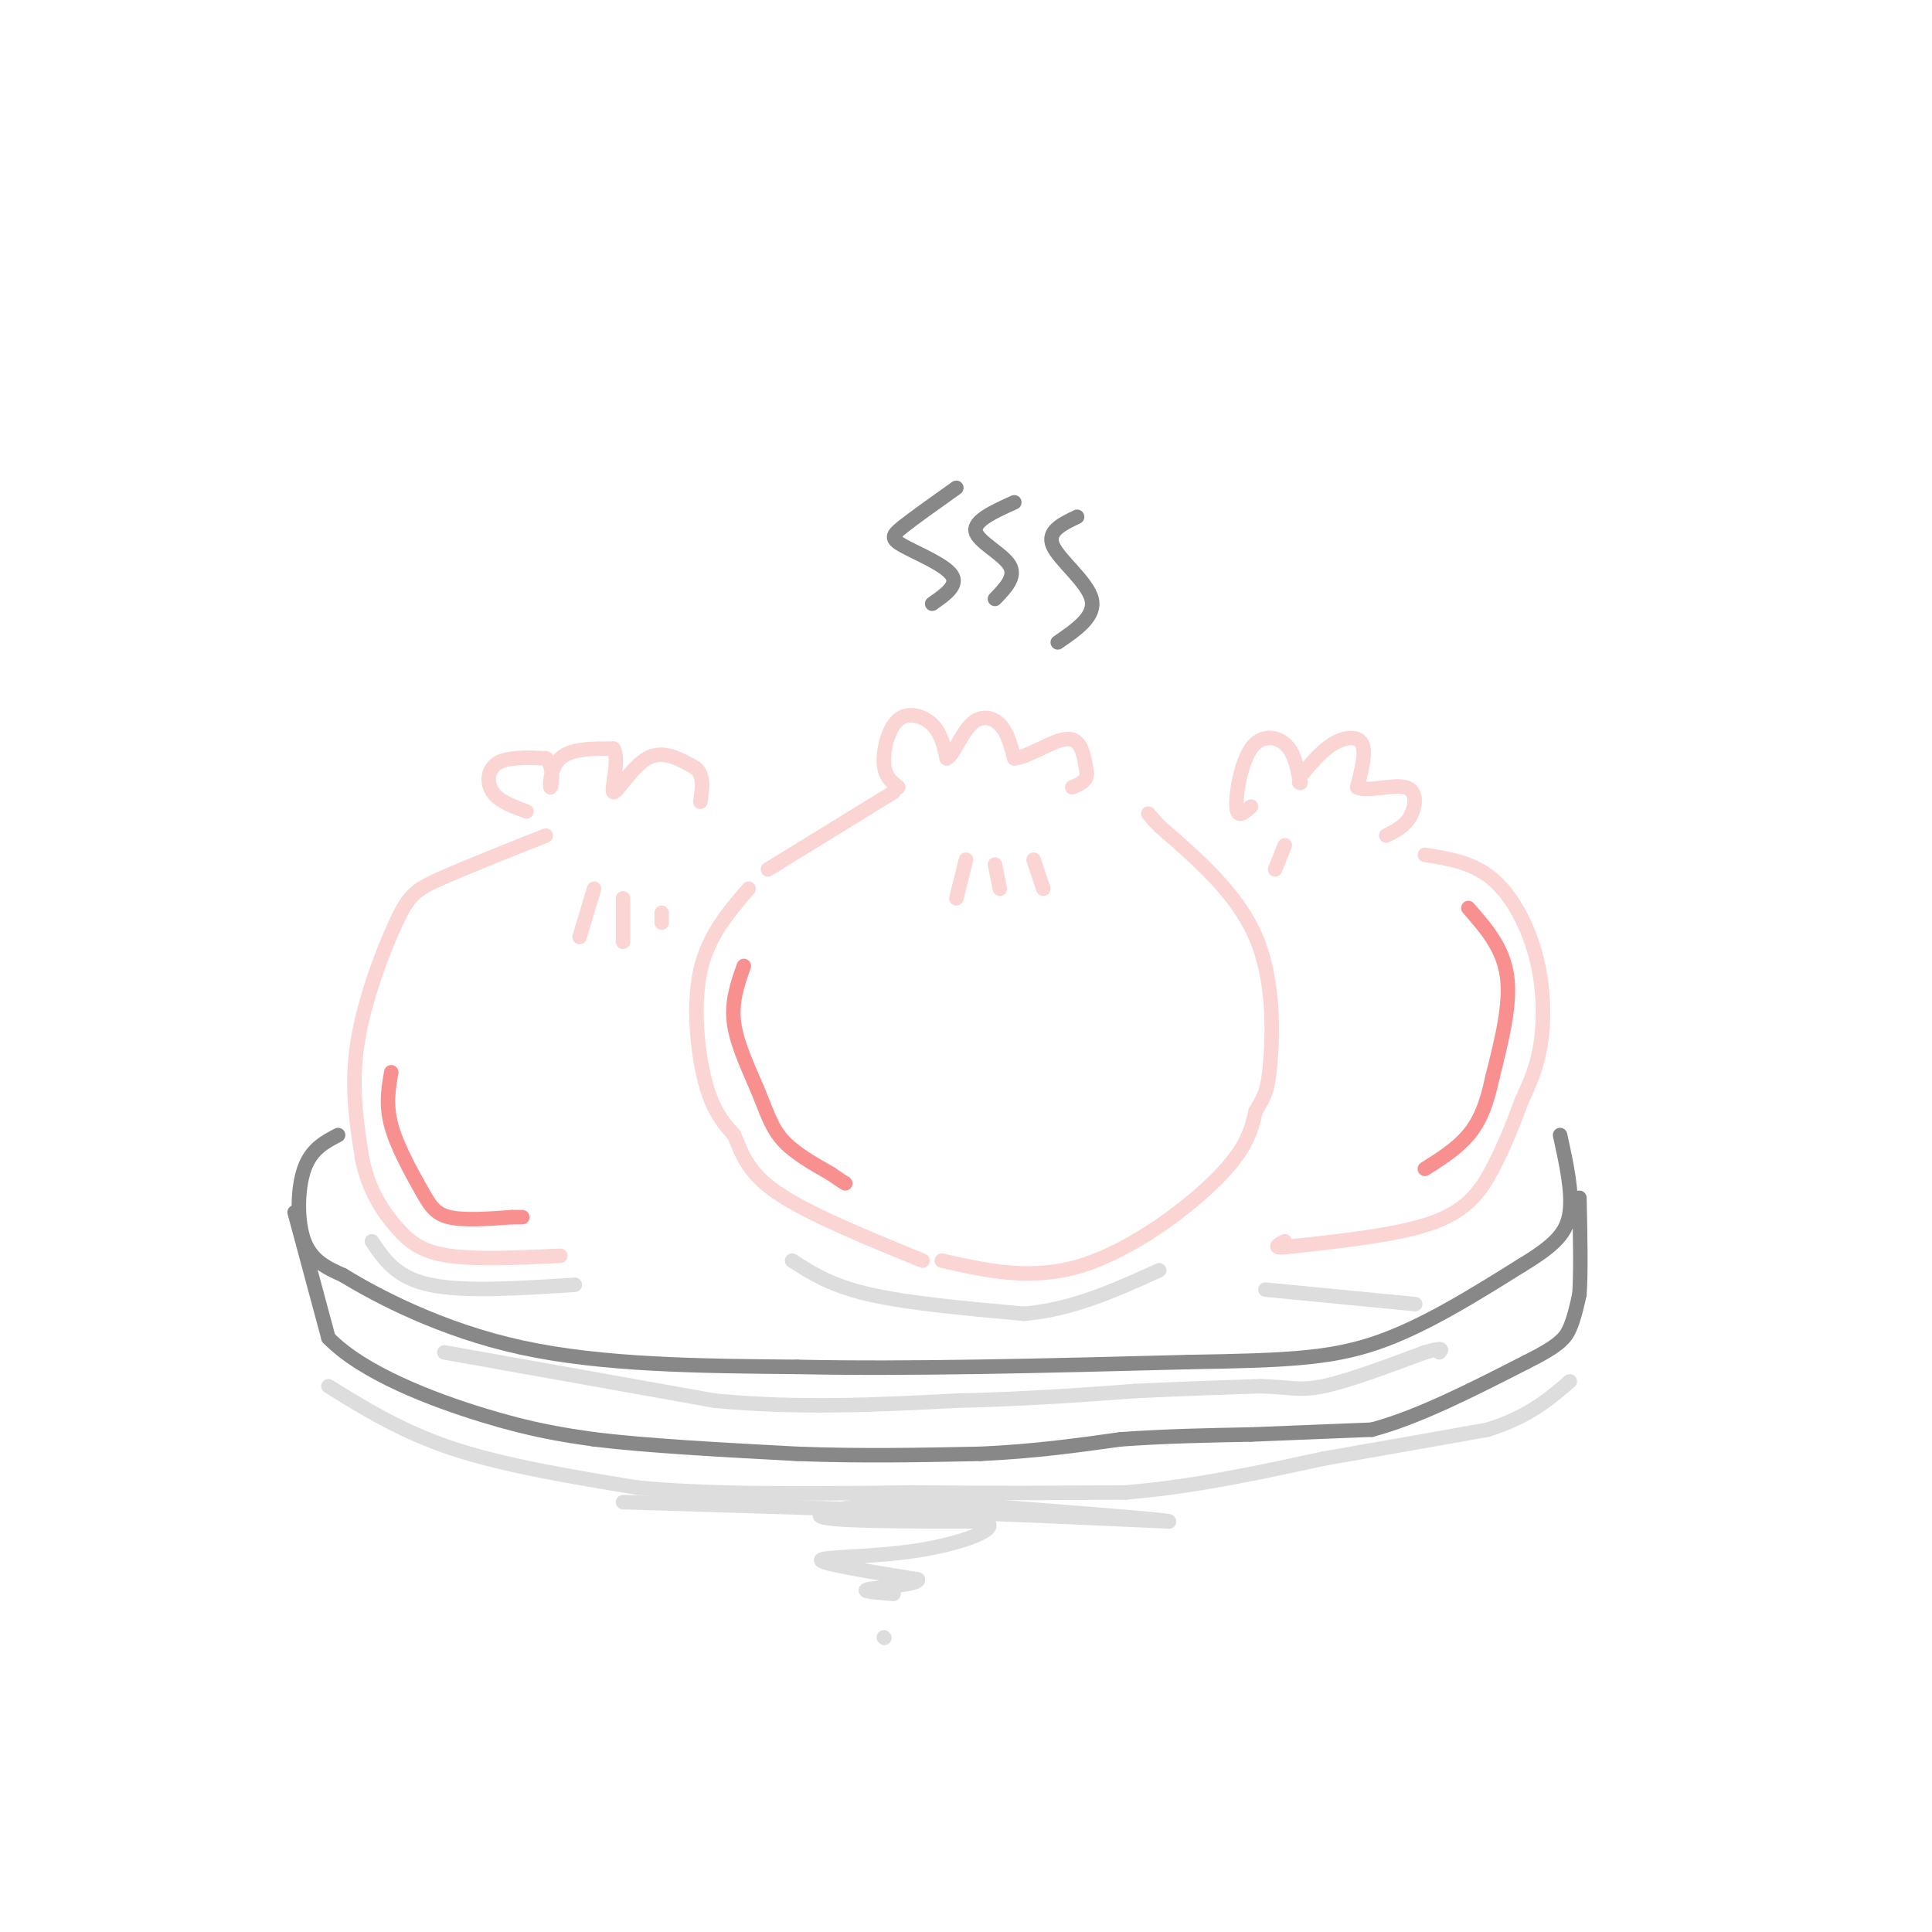 <svg viewBox='0 0 400 400' version='1.1' xmlns='http://www.w3.org/2000/svg' xmlns:xlink='http://www.w3.org/1999/xlink'><g fill='none' stroke='rgb(251,212,212)' stroke-width='3' stroke-linecap='round' stroke-linejoin='round'><path d='M186,163c-1.417,-1.107 -2.833,-2.214 -3,-5c-0.167,-2.786 0.917,-7.250 3,-9c2.083,-1.750 5.167,-0.786 7,1c1.833,1.786 2.417,4.393 3,7'/><path d='M196,157c1.274,-0.417 2.958,-4.958 5,-7c2.042,-2.042 4.440,-1.583 6,0c1.560,1.583 2.280,4.292 3,7'/><path d='M210,157c2.733,-0.111 8.067,-3.889 11,-4c2.933,-0.111 3.467,3.444 4,7'/><path d='M225,160c0.167,1.667 -1.417,2.333 -3,3'/><path d='M185,164c0.000,0.000 -26.000,16.000 -26,16'/><path d='M155,184c-4.200,4.867 -8.400,9.733 -10,17c-1.600,7.267 -0.600,16.933 1,23c1.600,6.067 3.800,8.533 6,11'/><path d='M152,235c1.600,3.756 2.600,7.644 9,12c6.400,4.356 18.200,9.178 30,14'/><path d='M195,261c9.311,2.111 18.622,4.222 29,1c10.378,-3.222 21.822,-11.778 28,-18c6.178,-6.222 7.089,-10.111 8,-14'/><path d='M260,230c1.857,-3.155 2.500,-4.042 3,-10c0.500,-5.958 0.857,-16.988 -3,-26c-3.857,-9.012 -11.929,-16.006 -20,-23'/><path d='M240,171c-3.500,-4.000 -2.250,-2.500 -1,-1'/><path d='M200,178c0.000,0.000 -2.000,8.000 -2,8'/><path d='M206,179c0.000,0.000 1.000,5.000 1,5'/><path d='M214,178c0.000,0.000 2.000,6.000 2,6'/><path d='M259,167c-1.417,1.286 -2.833,2.571 -3,0c-0.167,-2.571 0.917,-9.000 3,-12c2.083,-3.000 5.167,-2.571 7,-1c1.833,1.571 2.417,4.286 3,7'/><path d='M269,161c0.500,1.333 0.250,1.167 0,1'/><path d='M269,161c2.267,-2.756 4.533,-5.511 7,-7c2.467,-1.489 5.133,-1.711 6,0c0.867,1.711 -0.067,5.356 -1,9'/><path d='M281,163c1.988,1.083 7.458,-0.708 10,0c2.542,0.708 2.155,3.917 1,6c-1.155,2.083 -3.077,3.042 -5,4'/><path d='M295,177c4.952,0.768 9.905,1.536 14,5c4.095,3.464 7.333,9.625 9,16c1.667,6.375 1.762,12.964 1,18c-0.762,5.036 -2.381,8.518 -4,12'/><path d='M315,228c-1.607,4.429 -3.625,9.500 -6,14c-2.375,4.500 -5.107,8.429 -12,11c-6.893,2.571 -17.946,3.786 -29,5'/><path d='M268,258c-5.167,0.667 -3.583,-0.167 -2,-1'/><path d='M266,175c0.000,0.000 -2.000,5.000 -2,5'/><path d='M109,168c-2.844,-1.044 -5.689,-2.089 -7,-4c-1.311,-1.911 -1.089,-4.689 1,-6c2.089,-1.311 6.044,-1.156 10,-1'/><path d='M113,157c1.786,1.536 1.250,5.875 1,6c-0.250,0.125 -0.214,-3.964 2,-6c2.214,-2.036 6.607,-2.018 11,-2'/><path d='M127,155c1.405,2.167 -0.583,8.583 0,9c0.583,0.417 3.738,-5.167 7,-7c3.262,-1.833 6.631,0.083 10,2'/><path d='M144,159c1.833,1.500 1.417,4.250 1,7'/><path d='M113,173c-8.524,3.387 -17.048,6.774 -22,9c-4.952,2.226 -6.333,3.292 -9,9c-2.667,5.708 -6.619,16.060 -8,25c-1.381,8.940 -0.190,16.470 1,24'/><path d='M75,240c1.357,6.524 4.250,10.833 7,14c2.750,3.167 5.357,5.190 11,6c5.643,0.810 14.321,0.405 23,0'/><path d='M123,184c0.000,0.000 -3.000,10.000 -3,10'/><path d='M129,186c0.000,0.000 0.000,9.000 0,9'/><path d='M137,189c0.000,0.000 0.000,2.000 0,2'/></g>
<g fill='none' stroke='rgb(249,144,144)' stroke-width='3' stroke-linecap='round' stroke-linejoin='round'><path d='M81,222c-0.577,3.357 -1.155,6.714 0,11c1.155,4.286 4.042,9.500 6,13c1.958,3.500 2.988,5.286 6,6c3.012,0.714 8.006,0.357 13,0'/><path d='M106,252c2.500,0.000 2.250,0.000 2,0'/><path d='M154,200c-1.321,3.744 -2.643,7.488 -2,12c0.643,4.512 3.250,9.792 5,14c1.750,4.208 2.643,7.345 5,10c2.357,2.655 6.179,4.827 10,7'/><path d='M172,243c2.167,1.500 2.583,1.750 3,2'/><path d='M304,188c3.583,4.083 7.167,8.167 8,14c0.833,5.833 -1.083,13.417 -3,21'/><path d='M309,223c-1.178,5.622 -2.622,9.178 -5,12c-2.378,2.822 -5.689,4.911 -9,7'/></g>
<g fill='none' stroke='rgb(136,136,136)' stroke-width='3' stroke-linecap='round' stroke-linejoin='round'><path d='M198,101c-4.327,3.071 -8.655,6.143 -11,8c-2.345,1.857 -2.708,2.500 0,4c2.708,1.500 8.488,3.857 10,6c1.512,2.143 -1.244,4.071 -4,6'/><path d='M210,104c-4.222,1.911 -8.444,3.822 -8,6c0.444,2.178 5.556,4.622 7,7c1.444,2.378 -0.778,4.689 -3,7'/><path d='M223,107c-3.156,1.511 -6.311,3.022 -5,6c1.311,2.978 7.089,7.422 8,11c0.911,3.578 -3.044,6.289 -7,9'/><path d='M70,235c-2.778,1.444 -5.556,2.889 -7,7c-1.444,4.111 -1.556,10.889 0,15c1.556,4.111 4.778,5.556 8,7'/><path d='M71,264c6.933,4.244 20.267,11.356 37,15c16.733,3.644 36.867,3.822 57,4'/><path d='M165,283c23.000,0.500 52.000,-0.250 81,-1'/><path d='M246,282c19.933,-0.333 29.267,-0.667 39,-4c9.733,-3.333 19.867,-9.667 30,-16'/><path d='M315,262c6.978,-4.222 9.422,-6.778 10,-11c0.578,-4.222 -0.711,-10.111 -2,-16'/><path d='M61,251c0.000,0.000 7.000,26.000 7,26'/><path d='M68,277c7.178,7.378 21.622,12.822 32,16c10.378,3.178 16.689,4.089 23,5'/><path d='M123,298c10.833,1.333 26.417,2.167 42,3'/><path d='M165,301c13.333,0.500 25.667,0.250 38,0'/><path d='M203,301c11.167,-0.500 20.083,-1.750 29,-3'/><path d='M232,298c9.333,-0.667 18.167,-0.833 27,-1'/><path d='M259,297c8.667,-0.333 16.833,-0.667 25,-1'/><path d='M284,296c9.500,-2.500 20.750,-8.250 32,-14'/><path d='M316,282c6.889,-3.422 8.111,-4.978 9,-7c0.889,-2.022 1.444,-4.511 2,-7'/><path d='M327,268c0.333,-4.500 0.167,-12.250 0,-20'/></g>
<g fill='none' stroke='rgb(221,221,221)' stroke-width='3' stroke-linecap='round' stroke-linejoin='round'><path d='M92,280c0.000,0.000 56.000,10.000 56,10'/><path d='M148,290c17.667,1.667 33.833,0.833 50,0'/><path d='M198,290c14.500,-0.333 25.750,-1.167 37,-2'/><path d='M235,288c10.500,-0.500 18.250,-0.750 26,-1'/><path d='M261,287c6.000,0.156 8.000,1.044 13,0c5.000,-1.044 13.000,-4.022 21,-7'/><path d='M295,280c4.000,-1.167 3.500,-0.583 3,0'/><path d='M164,261c4.000,2.583 8.000,5.167 16,7c8.000,1.833 20.000,2.917 32,4'/><path d='M212,272c10.000,-0.833 19.000,-4.917 28,-9'/><path d='M262,267c0.000,0.000 31.000,3.000 31,3'/><path d='M77,257c2.500,3.750 5.000,7.500 12,9c7.000,1.500 18.500,0.750 30,0'/><path d='M68,287c7.667,4.750 15.333,9.500 26,13c10.667,3.500 24.333,5.750 38,8'/><path d='M132,308c15.833,1.500 36.417,1.250 57,1'/><path d='M189,309c16.833,0.167 30.417,0.083 44,0'/><path d='M233,309c14.167,-1.167 27.583,-4.083 41,-7'/><path d='M274,302c12.500,-2.167 23.250,-4.083 34,-6'/><path d='M308,296c8.500,-2.667 12.750,-6.333 17,-10'/><path d='M129,311c0.000,0.000 65.000,2.000 65,2'/><path d='M194,313c18.833,0.667 33.417,1.333 48,2'/><path d='M242,315c0.000,-0.333 -24.000,-2.167 -48,-4'/><path d='M194,311c-14.311,0.000 -26.089,2.000 -24,3c2.089,1.000 18.044,1.000 34,1'/><path d='M204,315c3.524,1.440 -4.667,4.542 -14,6c-9.333,1.458 -19.810,1.274 -20,2c-0.190,0.726 9.905,2.363 20,4'/><path d='M190,327c0.667,1.022 -7.667,1.578 -10,2c-2.333,0.422 1.333,0.711 5,1'/><path d='M183,339c0.000,0.000 0.100,0.100 0.1,0.1'/></g>
</svg>